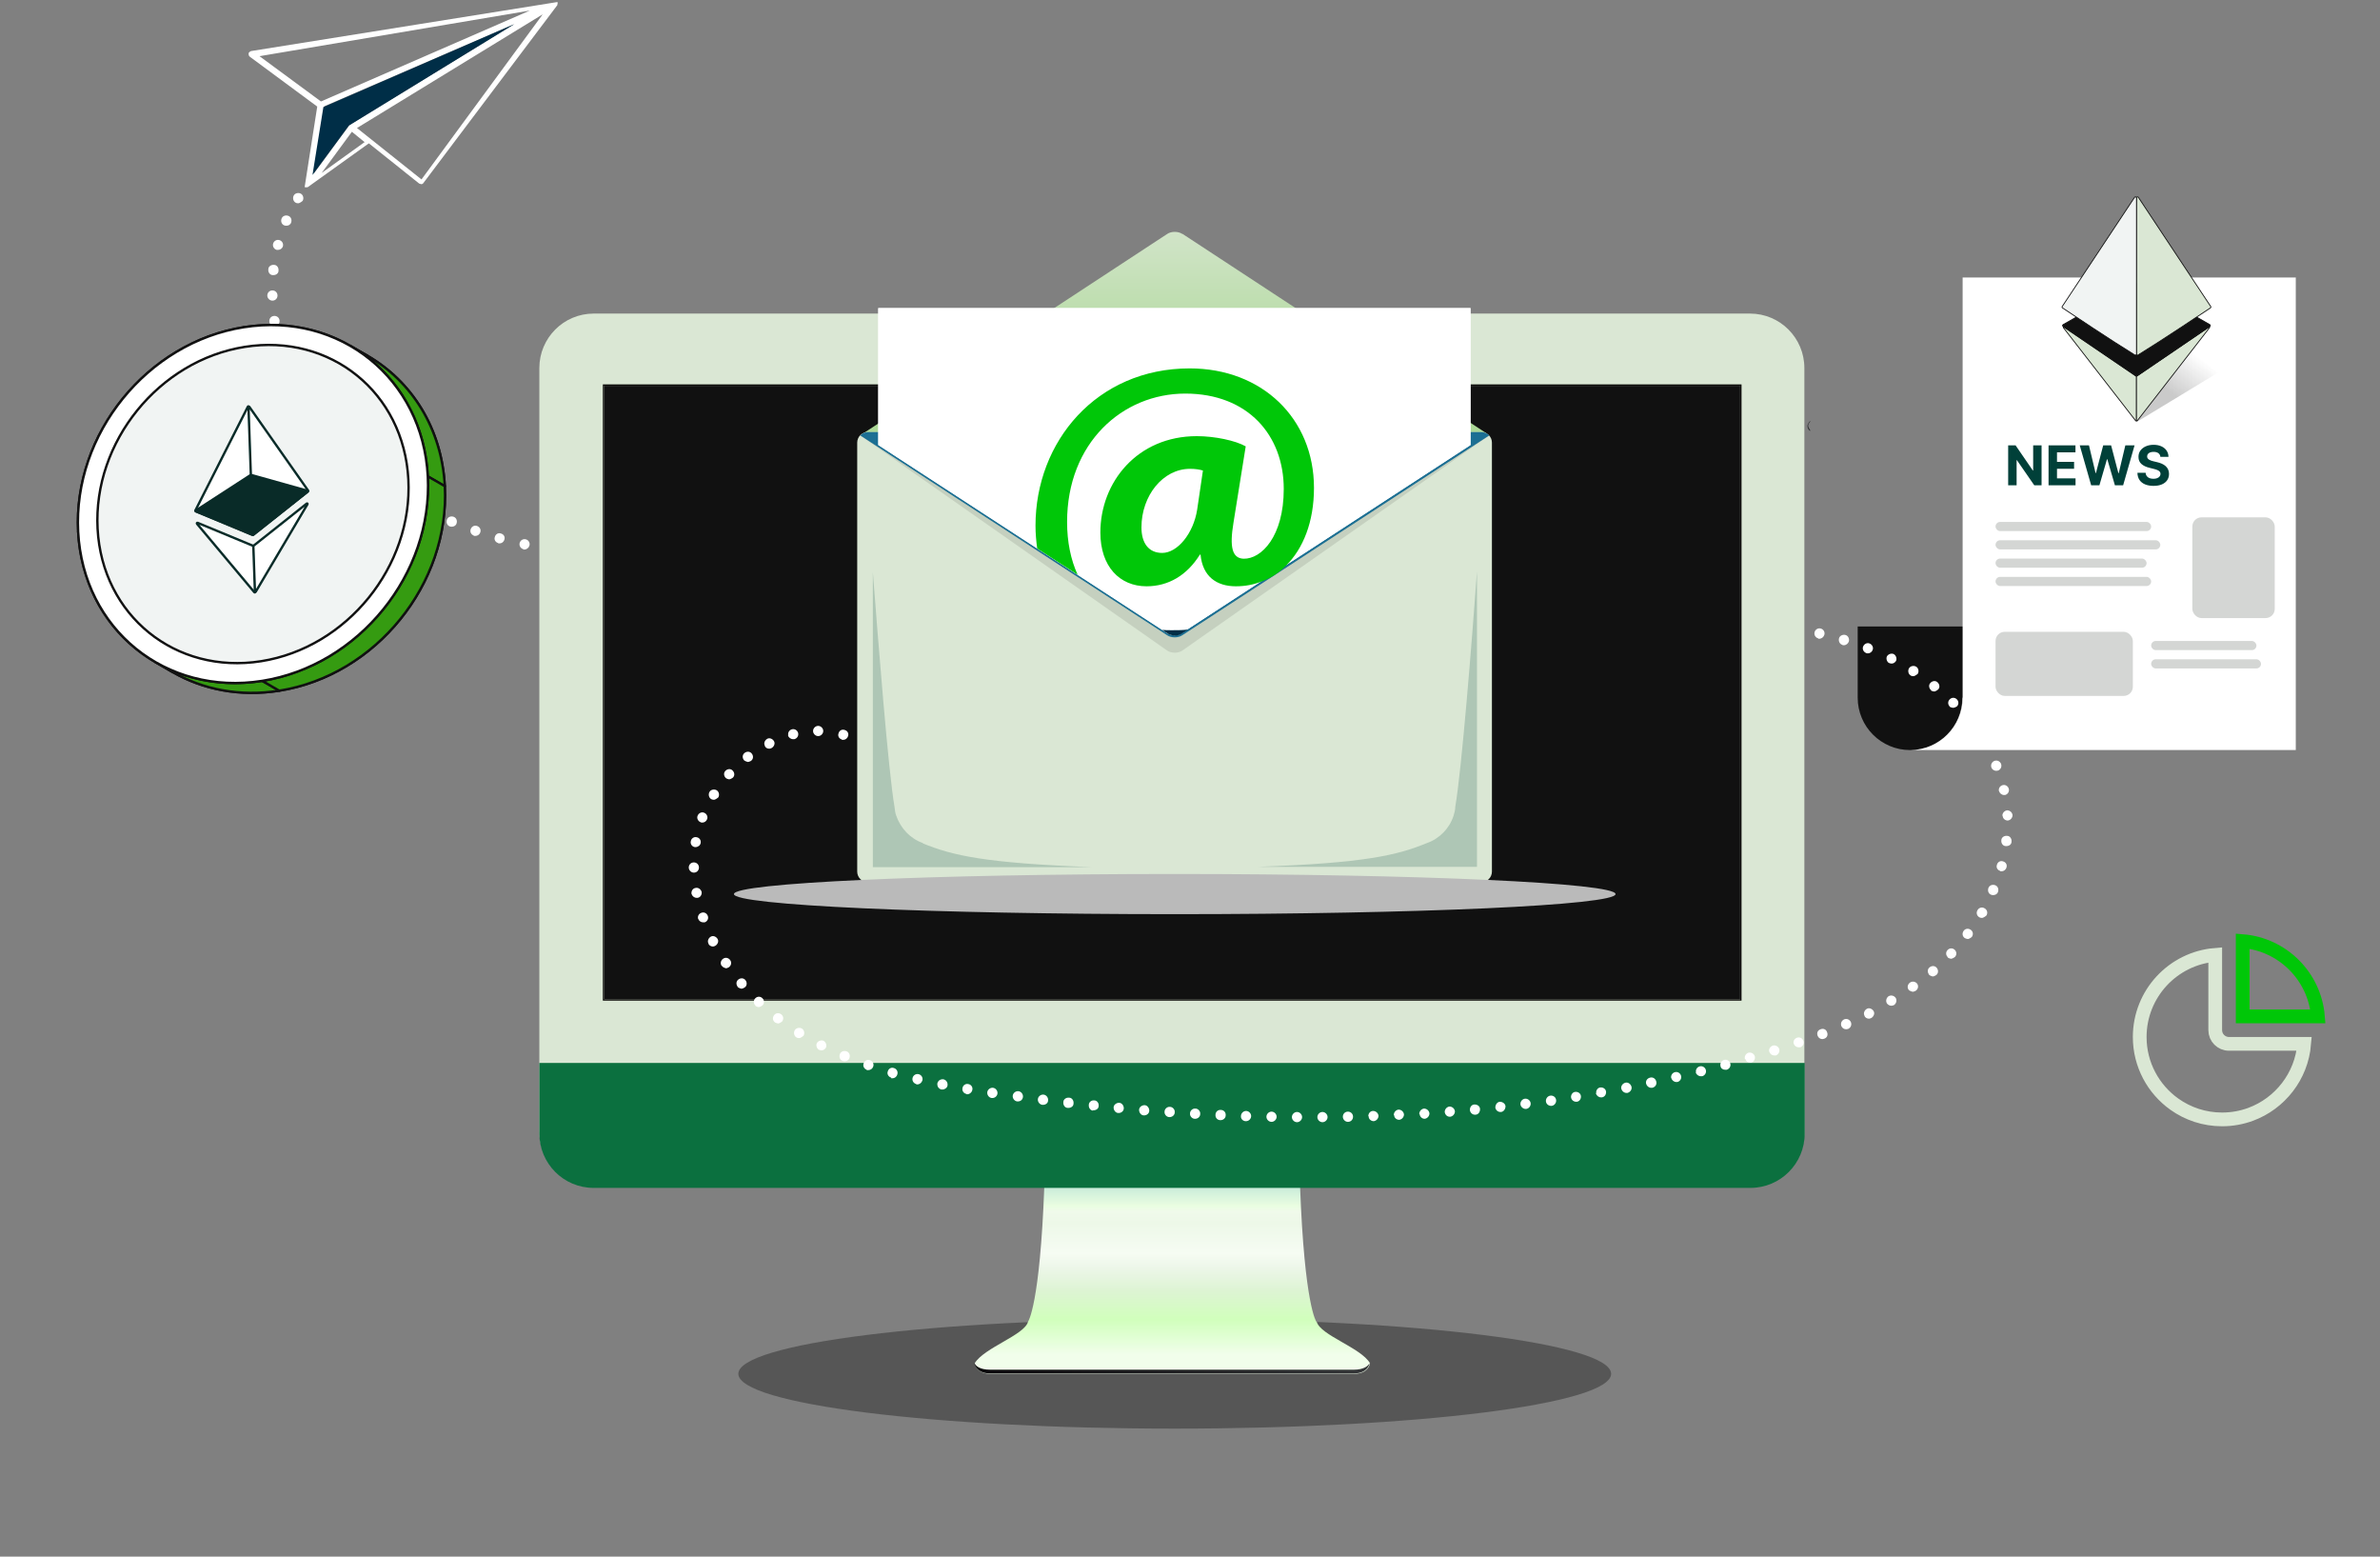 <svg xmlns="http://www.w3.org/2000/svg" width="520" height="340" viewBox="0 0 520 340" fill="none"><rect x="0" y="0" width="520" height="340" fill="#808080" stroke="none"/><path d="M405.881 136.833V152.375C405.881 158.697 411.001 163.828 417.308 163.828C423.615 163.828 428.735 158.697 428.735 152.375H430.59V136.833H405.881Z" fill="#111111"></path><path d="M428.809 60.608V152.375C428.809 158.697 423.689 163.828 417.382 163.828H501.599V60.608H428.809Z" fill="white"></path><path opacity="0.24" d="M466.894 73.294L476.247 74.936L485.853 80.636L466.894 92.132V73.294Z" fill="url(#paint0_linear_879_29806)"></path><path d="M450.807 71.546L466.63 91.92C466.684 91.989 466.794 91.951 466.794 91.864V82.248C466.794 82.218 466.779 82.189 466.754 82.172L450.931 71.414C450.844 71.355 450.742 71.463 450.807 71.546Z" fill="#DAE7D4" stroke="#111111" stroke-width="0.182"></path><path d="M482.778 71.546L466.954 91.92C466.901 91.989 466.79 91.951 466.79 91.864V82.248C466.79 82.218 466.805 82.189 466.83 82.172L482.653 71.414C482.74 71.355 482.842 71.463 482.778 71.546Z" fill="#DAE7D4" stroke="#111111" stroke-width="0.182"></path><path d="M466.92 82.112L482.83 71.294C482.971 71.198 482.963 70.988 482.815 70.904L466.904 61.844C466.834 61.804 466.747 61.804 466.677 61.844L450.766 70.904C450.618 70.988 450.61 71.198 450.751 71.294L466.661 82.112C466.739 82.165 466.842 82.165 466.92 82.112Z" fill="#111111" stroke="#111111" stroke-width="0.182"></path><path d="M482.952 67.25C481.543 68.194 472.337 74.353 467.135 77.543C466.983 77.637 466.79 77.525 466.79 77.346V43.233C466.79 43.005 467.083 42.912 467.209 43.102C472.333 50.83 481.809 65.127 483.009 66.937C483.079 67.043 483.057 67.18 482.952 67.25Z" fill="#DAE7D4" stroke="#111111" stroke-width="0.182"></path><path d="M450.631 67.249C452.034 68.19 461.245 74.352 466.449 77.543C466.601 77.637 466.794 77.525 466.794 77.346V43.233C466.794 43.005 466.501 42.913 466.375 43.102C461.195 50.914 451.75 65.159 450.567 66.948C450.498 67.053 450.526 67.179 450.631 67.249Z" fill="#F1F4F3" stroke="#111111" stroke-width="0.182"></path><path d="M391.858 138.32C391.264 138.246 390.819 137.651 390.967 137.056C391.041 136.461 391.635 136.015 392.229 136.164C392.822 136.238 393.267 136.833 393.119 137.428C393.045 137.948 392.525 138.32 392.006 138.32C392.006 138.32 391.858 138.32 391.783 138.32H391.858Z" fill="white"></path><path d="M386.441 137.502C385.847 137.428 385.402 136.833 385.476 136.238C385.551 135.643 386.144 135.197 386.738 135.271C387.331 135.346 387.777 135.941 387.702 136.536C387.628 137.13 387.183 137.502 386.589 137.502C386.589 137.502 386.515 137.502 386.441 137.502Z" fill="white"></path><path d="M380.95 136.833C380.357 136.833 379.911 136.238 379.986 135.643C379.986 135.048 380.579 134.602 381.173 134.676C381.766 134.676 382.211 135.271 382.137 135.866C382.137 136.461 381.618 136.907 381.024 136.907C381.024 136.907 381.024 136.907 380.95 136.907V136.833Z" fill="white"></path><path d="M375.459 136.387C374.866 136.387 374.421 135.792 374.421 135.197C374.421 134.602 375.014 134.156 375.608 134.156C376.201 134.156 376.647 134.751 376.647 135.346C376.647 135.941 376.127 136.387 375.534 136.387C375.534 136.387 375.534 136.387 375.459 136.387Z" fill="white"></path><path d="M369.894 136.015C369.301 136.015 368.781 135.42 368.856 134.825C368.856 134.23 369.449 133.71 370.043 133.784C370.636 133.784 371.156 134.379 371.082 134.974C371.082 135.569 370.562 136.015 369.969 136.015H369.894Z" fill="white"></path><path d="M364.329 135.718C363.736 135.718 363.216 135.197 363.291 134.528C363.291 133.933 363.81 133.412 364.478 133.487C365.071 133.487 365.591 134.007 365.517 134.676C365.517 135.271 364.997 135.718 364.404 135.718H364.329Z" fill="white"></path><path d="M358.765 135.42C358.171 135.42 357.652 134.825 357.726 134.23C357.726 133.635 358.245 133.115 358.913 133.189C359.507 133.189 360.026 133.71 359.952 134.379C359.952 134.974 359.432 135.42 358.839 135.42H358.765Z" fill="white"></path><path d="M353.2 135.123C352.606 135.123 352.087 134.528 352.161 133.933C352.161 133.338 352.68 132.817 353.348 132.892C353.942 132.892 354.461 133.487 354.387 134.081C354.387 134.676 353.867 135.123 353.274 135.123H353.2Z" fill="white"></path><path d="M347.635 134.825C347.041 134.825 346.522 134.305 346.596 133.635C346.596 133.04 347.115 132.52 347.783 132.594C348.376 132.594 348.896 133.115 348.822 133.784C348.822 134.379 348.302 134.825 347.709 134.825H347.635Z" fill="white"></path><path d="M342.07 134.528C341.476 134.528 340.957 133.933 341.031 133.338C341.031 132.743 341.55 132.222 342.218 132.297C342.812 132.297 343.331 132.817 343.257 133.487C343.257 134.081 342.737 134.528 342.144 134.528H342.07Z" fill="white"></path><path d="M336.579 134.23C335.985 134.23 335.466 133.71 335.54 133.04C335.54 132.445 336.059 131.925 336.727 131.999C337.321 131.999 337.84 132.594 337.766 133.189C337.766 133.784 337.247 134.23 336.653 134.23H336.579Z" fill="white"></path><path d="M331.014 133.933C330.42 133.933 329.901 133.412 329.975 132.743C329.975 132.148 330.495 131.627 331.162 131.702C331.756 131.702 332.275 132.222 332.201 132.892C332.201 133.486 331.682 133.933 331.088 133.933H331.014Z" fill="white"></path><path d="M325.449 133.635C324.855 133.635 324.336 133.04 324.41 132.445C324.41 131.851 324.929 131.33 325.597 131.404C326.191 131.404 326.71 131.925 326.636 132.594C326.636 133.189 326.117 133.635 325.523 133.635H325.449Z" fill="white"></path><path d="M319.884 133.338C319.29 133.338 318.771 132.817 318.845 132.148C318.845 131.553 319.364 131.032 320.032 131.107C320.626 131.107 321.145 131.702 321.071 132.297C321.071 132.892 320.552 133.338 319.958 133.338H319.884Z" fill="white"></path><path d="M314.319 133.04C313.725 133.04 313.206 132.52 313.28 131.85C313.28 131.256 313.8 130.735 314.467 130.809C315.061 130.809 315.58 131.33 315.506 131.999C315.506 132.594 314.987 133.04 314.393 133.04H314.319Z" fill="white"></path><path d="M308.754 132.743C308.16 132.743 307.641 132.222 307.715 131.553C307.715 130.958 308.309 130.438 308.902 130.512C309.496 130.512 310.015 131.033 309.941 131.702C309.941 132.297 309.422 132.743 308.828 132.743H308.754Z" fill="white"></path><path d="M303.189 132.445C302.595 132.445 302.076 131.85 302.15 131.255C302.15 130.661 302.67 130.14 303.337 130.214C303.931 130.214 304.45 130.735 304.376 131.404C304.376 131.999 303.857 132.445 303.263 132.445H303.189Z" fill="white"></path><path d="M297.624 132.148C297.03 132.148 296.511 131.553 296.585 130.958C296.585 130.363 297.105 129.843 297.772 129.917C298.366 129.917 298.885 130.438 298.811 131.107C298.811 131.702 298.292 132.148 297.698 132.148H297.624Z" fill="white"></path><path d="M292.059 131.85C291.466 131.85 290.946 131.33 291.02 130.661C291.02 130.066 291.54 129.545 292.208 129.619C292.801 129.619 293.321 130.14 293.246 130.809C293.246 131.404 292.727 131.85 292.133 131.85H292.059Z" fill="white"></path><path d="M286.568 131.553C285.975 131.553 285.455 130.958 285.53 130.363C285.53 129.768 286.123 129.248 286.717 129.322C287.31 129.322 287.83 129.843 287.756 130.512C287.756 131.107 287.236 131.553 286.643 131.553H286.568Z" fill="white"></path><path d="M281.003 131.256C280.41 131.256 279.89 130.735 279.965 130.066C279.965 129.471 280.484 128.95 281.152 129.025C281.745 129.025 282.265 129.545 282.191 130.215C282.191 130.809 281.671 131.256 281.078 131.256H281.003Z" fill="white"></path><path d="M275.438 130.958C274.845 130.958 274.325 130.437 274.4 129.768C274.4 129.173 274.919 128.653 275.587 128.727C276.18 128.727 276.7 129.322 276.626 129.917C276.626 130.512 276.106 130.958 275.513 130.958H275.438Z" fill="white"></path><path d="M269.873 130.661C269.28 130.661 268.76 130.14 268.835 129.471C268.835 128.876 269.354 128.355 270.022 128.43C270.615 128.43 271.135 128.95 271.061 129.62C271.061 130.214 270.541 130.661 269.948 130.661H269.873Z" fill="white"></path><path d="M264.308 130.363C263.715 130.363 263.195 129.768 263.27 129.173C263.27 128.578 263.789 128.058 264.457 128.132C265.05 128.132 265.57 128.653 265.496 129.322C265.496 129.917 264.976 130.363 264.383 130.363H264.308Z" fill="white"></path><path d="M258.744 130.066C258.15 130.066 257.631 129.545 257.705 128.876C257.705 128.281 258.224 127.76 258.892 127.835C259.486 127.835 260.005 128.43 259.931 129.025C259.931 129.62 259.411 130.066 258.818 130.066H258.744Z" fill="white"></path><path d="M253.179 129.768C252.585 129.768 252.066 129.248 252.14 128.579C252.14 127.984 252.659 127.463 253.327 127.537C253.921 127.537 254.44 128.058 254.366 128.727C254.366 129.322 253.846 129.768 253.253 129.768H253.179Z" fill="white"></path><path d="M247.614 129.471C247.02 129.471 246.501 128.95 246.575 128.281C246.575 127.686 247.094 127.165 247.762 127.24C248.356 127.24 248.875 127.76 248.801 128.43C248.801 129.025 248.281 129.471 247.688 129.471H247.614Z" fill="white"></path><path d="M242.049 129.173C241.455 129.173 240.936 128.653 241.01 127.984C241.01 127.389 241.529 126.868 242.197 126.942C242.791 126.942 243.31 127.537 243.236 128.132C243.236 128.727 242.716 129.173 242.123 129.173H242.049Z" fill="white"></path><path d="M236.484 128.876C235.89 128.876 235.371 128.281 235.445 127.686C235.445 127.091 235.964 126.57 236.632 126.645C237.226 126.645 237.745 127.24 237.671 127.835C237.671 128.43 237.151 128.876 236.558 128.876H236.484Z" fill="white"></path><path d="M230.993 128.578C230.399 128.578 229.88 128.058 229.954 127.389C229.954 126.794 230.474 126.273 231.141 126.347C231.735 126.347 232.254 126.868 232.18 127.537C232.18 128.132 231.661 128.578 231.067 128.578H230.993Z" fill="white"></path><path d="M225.428 128.281C224.834 128.281 224.315 127.76 224.389 127.091C224.389 126.496 224.909 125.976 225.576 126.05C226.17 126.05 226.689 126.571 226.615 127.24C226.615 127.835 226.096 128.281 225.502 128.281H225.428Z" fill="white"></path><path d="M219.863 128.058C219.269 128.058 218.75 127.537 218.824 126.868C218.824 126.273 219.344 125.753 220.011 125.827C220.605 125.827 221.124 126.347 221.05 127.017C221.05 127.612 220.531 128.058 219.937 128.058H219.863Z" fill="white"></path><path d="M214.298 127.686C213.704 127.686 213.185 127.166 213.259 126.496C213.259 125.901 213.853 125.381 214.446 125.455C215.04 125.455 215.559 125.976 215.485 126.645C215.485 127.24 214.966 127.686 214.372 127.686H214.298Z" fill="white"></path><path d="M208.733 127.463C208.139 127.463 207.62 126.942 207.694 126.273C207.694 125.678 208.214 125.158 208.881 125.232C209.475 125.232 209.994 125.827 209.92 126.422C209.92 127.017 209.401 127.463 208.807 127.463H208.733Z" fill="white"></path><path d="M203.168 127.166C202.574 127.166 202.055 126.645 202.129 125.976C202.129 125.381 202.649 124.86 203.316 124.935C203.91 124.935 204.429 125.455 204.355 126.124C204.355 126.719 203.836 127.166 203.242 127.166H203.168Z" fill="white"></path><path d="M197.603 126.868C197.01 126.868 196.49 126.347 196.564 125.678C196.564 125.083 197.084 124.563 197.752 124.637C198.345 124.637 198.865 125.158 198.79 125.827C198.79 126.422 198.271 126.868 197.677 126.868H197.603Z" fill="white"></path><path d="M192.038 126.571C191.445 126.571 190.925 126.05 190.999 125.381C190.999 124.786 191.519 124.265 192.187 124.34C192.78 124.34 193.3 124.86 193.225 125.529C193.225 126.124 192.706 126.571 192.112 126.571H192.038Z" fill="white"></path><path d="M186.473 126.273C185.88 126.273 185.36 125.678 185.434 125.083C185.434 124.488 185.954 123.968 186.622 124.042C187.215 124.042 187.735 124.563 187.66 125.232C187.66 125.827 187.141 126.273 186.547 126.273H186.473Z" fill="white"></path><path d="M180.982 125.976C180.389 125.976 179.869 125.455 179.944 124.786C179.944 124.191 180.537 123.67 181.131 123.745C181.724 123.745 182.244 124.265 182.17 124.935C182.17 125.529 181.65 125.976 181.057 125.976H180.982Z" fill="white"></path><path d="M175.417 125.678C174.824 125.678 174.304 125.157 174.379 124.488C174.379 123.893 174.898 123.373 175.566 123.447C176.159 123.447 176.679 123.968 176.605 124.637C176.605 125.232 176.085 125.678 175.492 125.678H175.417Z" fill="white"></path><path d="M169.853 125.381C169.259 125.381 168.74 124.786 168.814 124.191C168.814 123.596 169.333 123.075 170.001 123.15C170.595 123.15 171.114 123.745 171.04 124.34C171.04 124.934 170.52 125.381 169.927 125.381H169.853Z" fill="white"></path><path d="M164.288 125.083C163.694 125.083 163.175 124.563 163.249 123.893C163.249 123.299 163.768 122.778 164.436 122.852C165.03 122.852 165.549 123.373 165.475 124.042C165.475 124.637 164.955 125.083 164.362 125.083H164.288Z" fill="white"></path><path d="M158.723 124.786C158.129 124.786 157.61 124.191 157.684 123.596C157.684 123.001 158.203 122.48 158.871 122.555C159.465 122.555 159.984 123.075 159.91 123.745C159.91 124.339 159.39 124.786 158.797 124.786H158.723Z" fill="white"></path><path d="M153.158 124.488C152.564 124.488 152.045 123.968 152.119 123.298C152.119 122.704 152.638 122.183 153.306 122.257C153.9 122.257 154.419 122.852 154.345 123.447C154.345 124.042 153.825 124.488 153.232 124.488H153.158Z" fill="white"></path><path d="M147.593 124.117C146.999 124.117 146.48 123.522 146.554 122.927C146.554 122.332 147.147 121.811 147.741 121.886C148.335 121.886 148.854 122.48 148.78 123.075C148.78 123.67 148.26 124.117 147.667 124.117H147.593Z" fill="white"></path><path d="M142.028 123.745C141.434 123.745 140.989 123.15 140.989 122.555C140.989 121.96 141.582 121.514 142.176 121.514C142.77 121.514 143.215 122.109 143.215 122.704C143.215 123.298 142.695 123.745 142.102 123.745C142.102 123.745 142.102 123.745 142.028 123.745Z" fill="white"></path><path d="M136.463 123.298C135.869 123.298 135.424 122.703 135.424 122.108C135.424 121.514 136.018 121.067 136.611 121.067C137.205 121.067 137.65 121.662 137.65 122.257C137.65 122.852 137.131 123.298 136.537 123.298C136.537 123.298 136.537 123.298 136.463 123.298Z" fill="white"></path><path d="M130.898 122.778C130.304 122.778 129.859 122.183 129.933 121.514C129.933 120.919 130.527 120.473 131.195 120.547C131.788 120.547 132.233 121.142 132.159 121.811C132.159 122.406 131.64 122.778 131.046 122.778C131.046 122.778 130.972 122.778 130.898 122.778Z" fill="white"></path><path d="M125.333 122.034C124.739 121.96 124.294 121.365 124.368 120.77C124.442 120.175 125.036 119.729 125.63 119.803C126.223 119.878 126.668 120.473 126.594 121.067C126.52 121.588 126.075 122.034 125.481 122.034C125.481 122.034 125.407 122.034 125.333 122.034Z" fill="white"></path><path d="M119.842 121.142C119.248 121.067 118.803 120.472 118.952 119.878C119.026 119.283 119.619 118.836 120.213 118.985C120.807 119.134 121.252 119.654 121.103 120.249C121.029 120.77 120.51 121.142 119.99 121.142C119.99 121.142 119.842 121.142 119.768 121.142H119.842Z" fill="white"></path><g style="mix-blend-mode:multiply"><path d="M352.012 300.066C352.012 306.684 309.348 312.039 256.666 312.039C203.984 312.039 161.32 306.684 161.32 300.066C161.32 293.447 203.984 288.093 256.666 288.093C309.348 288.093 352.012 293.447 352.012 300.066Z" fill="#565656"></path></g><path d="M287.607 288.688C287.607 288.688 285.01 285.193 284.046 259.016H228.173C227.209 285.193 224.612 288.688 224.612 288.688C223.87 291.588 215.04 294.34 212.962 297.76C212.962 297.76 213.185 300.066 216.45 300.066H295.843C299.108 300.066 299.331 297.76 299.331 297.76C297.327 294.34 288.498 291.662 287.681 288.688H287.607Z" fill="url(#paint1_linear_879_29806)"></path><path d="M295.769 299.173H216.376C214.15 299.173 213.185 298.43 212.888 297.686C212.888 297.686 213.111 299.991 216.376 299.991H295.769C299.034 299.991 299.256 297.686 299.256 297.686C298.96 298.355 297.995 299.173 295.769 299.173Z" fill="url(#paint2_linear_879_29806)"></path><path d="M382.36 68.491H129.711C123.154 68.491 117.839 73.818 117.839 80.389V247.117C117.839 253.689 123.154 259.016 129.711 259.016H382.36C388.917 259.016 394.232 253.689 394.232 247.117V80.389C394.232 73.818 388.917 68.491 382.36 68.491Z" fill="#DAE7D4"></path><path d="M380.505 218.635V83.959H131.714V218.561H380.505V218.635ZM132.011 84.256H380.208V218.263H132.011V84.256Z" fill="#0F0E0C"></path><path d="M380.208 84.256H132.011V218.263H380.208V84.256Z" fill="#111111"></path><path d="M129.711 259.462H382.434C388.964 259.462 394.306 254.182 394.306 247.564V232.17H117.839V247.564C117.839 254.108 123.107 259.462 129.711 259.462Z" fill="#0B703F"></path><path d="M395.048 93.106C395.048 92.734 395.196 92.437 395.493 92.139V91.916C395.493 91.916 394.9 92.585 394.9 93.031C394.9 93.478 395.122 93.924 395.493 94.147V93.924C395.493 93.924 395.048 93.329 395.048 92.957V93.106Z" fill="#303234"></path><path d="M258.298 51.089C257.408 50.494 255.924 50.494 255.034 51.089L188.477 94.742C188.922 95.188 189.515 95.486 190.183 95.486H323.223C323.891 95.486 324.558 95.188 324.929 94.742L258.373 51.089H258.298Z" fill="url(#paint3_linear_879_29806)"></path><path d="M323.668 94.37H189.59C188.319 94.37 187.289 95.402 187.289 96.675V190.376C187.289 191.649 188.319 192.682 189.59 192.682H323.668C324.938 192.682 325.968 191.649 325.968 190.376V96.675C325.968 95.402 324.938 94.37 323.668 94.37Z" fill="#DAE7D4"></path><g style="mix-blend-mode:multiply" opacity="0.1"><path d="M323.668 94.37H189.664C188.996 94.37 188.328 94.668 187.957 95.114L255.034 142.113C255.924 142.708 257.408 142.708 258.298 142.113L325.375 95.114C324.929 94.668 324.336 94.37 323.668 94.37Z" fill="#030303"></path></g><path d="M323.668 94.37H189.664C188.996 94.37 188.328 94.668 187.957 95.114L255.034 138.766C255.924 139.361 257.408 139.361 258.298 138.766L325.375 95.114C324.929 94.668 324.336 94.37 323.668 94.37Z" fill="#1C6F93"></path><g style="mix-blend-mode:multiply" opacity="0.2"><path d="M201.61 184.13C198.865 183.163 196.787 180.932 195.822 178.18C195.6 177.585 195.526 176.991 195.451 176.321C194.042 168.067 191.89 140.105 190.703 124.935V189.41H238.71C215.263 188.517 208.139 186.881 201.61 184.204V184.13Z" fill="#004039"></path></g><g style="mix-blend-mode:multiply" opacity="0.2"><path d="M317.955 176.321C317.955 176.99 317.732 177.585 317.584 178.18C316.693 180.932 314.542 183.163 311.796 184.13C305.267 186.807 298.143 188.517 274.696 189.335H322.703V124.86C321.59 140.031 319.365 168.067 317.955 176.247V176.321Z" fill="#004039"></path></g><g style="mix-blend-mode:multiply"><path d="M256.666 199.672C309.857 199.672 352.977 197.708 352.977 195.285C352.977 192.861 309.857 190.897 256.666 190.897C203.475 190.897 160.355 192.861 160.355 195.285C160.355 197.708 203.475 199.672 256.666 199.672Z" fill="#BABABA"></path></g><path d="M191.89 67.301V97.196L255.182 138.395C255.182 138.395 256.072 138.766 256.592 138.766C257.111 138.766 257.631 138.618 258.002 138.395L321.294 97.196V67.301H191.816H191.89Z" fill="white"></path><path d="M191.89 67.301V97.196L255.182 138.395C255.182 138.395 256.072 138.766 256.592 138.766C257.111 138.766 257.631 138.618 258.002 138.395L321.294 97.196V67.301H191.816H191.89Z" fill="white"></path><path d="M259.931 80.464C239.6 80.464 226.244 96.453 226.244 114.821C226.244 116.531 226.393 118.167 226.615 119.803L235.445 125.529C233.961 122.257 233.145 118.39 233.145 114.003C233.145 96.75 245.239 85.967 258.966 85.967C272.693 85.967 280.484 95.114 280.484 106.789C280.484 117.201 275.587 122.109 271.728 122.034C269.206 121.96 268.612 119.506 269.502 114.152L272.174 97.494C269.948 96.229 265.421 95.263 261.489 95.263C248.504 95.263 240.416 105.302 240.416 116.308C240.416 123.745 244.646 128.058 250.507 128.058C255.256 128.058 259.337 125.678 262.157 121.142H262.305C262.75 125.901 265.792 128.058 270.022 128.058C272.099 128.058 274.029 127.686 275.809 126.942C277.739 126.199 279.445 125.083 280.929 123.596C284.713 119.878 287.088 114.003 287.088 106.566C287.088 91.396 275.735 80.464 259.931 80.464ZM261.563 111.326C260.747 116.531 257.26 120.77 253.921 120.77C250.953 120.77 249.394 118.613 249.394 115.193C249.394 108.277 254.069 102.402 260.005 102.402C261.192 102.402 262.082 102.55 262.824 102.774L261.563 111.326Z" fill="#00C708"></path><path d="M253.921 137.577L255.256 138.469C255.256 138.469 256.147 138.841 256.666 138.841C257.185 138.841 257.705 138.692 258.076 138.469L259.56 137.502C258.373 137.651 257.26 137.651 256.072 137.651C255.33 137.651 254.588 137.651 253.846 137.577H253.921Z" fill="#002E47"></path><path d="M287.83 243.994C287.83 243.399 288.349 242.878 288.943 242.878C289.536 242.878 290.056 243.399 290.056 243.994C290.056 244.589 289.536 245.109 288.943 245.109C288.349 245.109 287.83 244.589 287.83 243.994Z" fill="white"></path><path d="M283.378 245.109C282.784 245.109 282.265 244.589 282.265 243.994C282.265 243.399 282.784 242.878 283.378 242.878C283.971 242.878 284.491 243.399 284.491 243.994C284.491 244.589 283.971 245.109 283.378 245.109Z" fill="white"></path><path d="M277.813 245.035C277.219 245.035 276.7 244.515 276.7 243.92C276.7 243.325 277.219 242.804 277.813 242.804C278.406 242.804 278.926 243.325 278.926 243.92C278.926 244.515 278.406 245.035 277.813 245.035Z" fill="white"></path><path d="M293.395 243.92C293.395 243.325 293.84 242.804 294.508 242.804C295.101 242.804 295.621 243.25 295.621 243.92C295.621 244.515 295.175 245.035 294.508 245.035C293.914 245.035 293.395 244.515 293.395 243.92Z" fill="white"></path><path d="M272.174 244.886C271.58 244.886 271.061 244.366 271.135 243.771C271.135 243.176 271.654 242.655 272.248 242.655C272.841 242.655 273.361 243.176 273.361 243.771C273.361 244.366 272.841 244.886 272.248 244.886H272.174Z" fill="white"></path><path d="M298.96 243.771C298.96 243.176 299.405 242.655 299.998 242.655C300.592 242.655 301.111 243.101 301.186 243.696C301.186 244.291 300.74 244.812 300.147 244.886C299.553 244.886 299.034 244.44 299.034 243.845L298.96 243.771Z" fill="white"></path><path d="M266.609 244.663C266.015 244.663 265.496 244.143 265.57 243.473C265.57 242.878 266.089 242.358 266.757 242.432C267.351 242.432 267.87 242.953 267.796 243.622C267.796 244.217 267.276 244.663 266.683 244.663H266.609Z" fill="white"></path><path d="M304.525 243.548C304.525 242.953 304.97 242.432 305.563 242.358C306.157 242.358 306.676 242.804 306.751 243.399C306.751 243.994 306.305 244.515 305.712 244.589C305.118 244.589 304.599 244.143 304.599 243.548H304.525Z" fill="white"></path><path d="M261.044 244.366C260.45 244.366 259.931 243.771 260.005 243.176C260.005 242.581 260.598 242.06 261.192 242.135C261.786 242.135 262.305 242.73 262.231 243.325C262.231 243.92 261.711 244.366 261.118 244.366H261.044Z" fill="white"></path><path d="M310.09 243.325C310.09 242.73 310.535 242.209 311.128 242.135C311.722 242.135 312.241 242.581 312.316 243.176C312.316 243.771 311.87 244.291 311.277 244.366C310.683 244.366 310.238 243.92 310.164 243.325H310.09Z" fill="white"></path><path d="M255.479 243.994C254.885 243.994 254.366 243.399 254.44 242.804C254.44 242.209 255.034 241.689 255.627 241.763C256.221 241.763 256.74 242.358 256.666 242.953C256.666 243.548 256.147 243.994 255.553 243.994C255.553 243.994 255.553 243.994 255.479 243.994Z" fill="white"></path><path d="M315.655 242.879C315.655 242.284 316.1 241.763 316.693 241.689C317.287 241.689 317.806 242.135 317.881 242.73C317.881 243.325 317.435 243.845 316.842 243.92C316.842 243.92 316.842 243.92 316.768 243.92C316.174 243.92 315.729 243.473 315.655 242.879Z" fill="white"></path><path d="M249.914 243.622C249.32 243.622 248.875 243.027 248.875 242.432C248.875 241.837 249.469 241.391 250.062 241.391C250.656 241.391 251.101 241.986 251.101 242.581C251.101 243.176 250.582 243.622 249.988 243.622C249.988 243.622 249.988 243.622 249.914 243.622Z" fill="white"></path><path d="M321.145 242.432C321.145 241.837 321.516 241.242 322.184 241.242C322.778 241.242 323.371 241.614 323.371 242.284C323.371 242.879 323 243.473 322.333 243.473C322.333 243.473 322.333 243.473 322.258 243.473C321.665 243.473 321.22 243.027 321.145 242.432Z" fill="white"></path><path d="M244.349 243.102C243.755 243.102 243.31 242.507 243.31 241.912C243.31 241.317 243.904 240.871 244.497 240.871C245.091 240.871 245.536 241.466 245.536 242.06C245.536 242.655 245.017 243.102 244.423 243.102C244.423 243.102 244.423 243.102 244.349 243.102Z" fill="white"></path><path d="M326.71 241.912C326.71 241.317 327.081 240.722 327.675 240.647C328.268 240.647 328.862 241.019 328.936 241.614C328.936 242.209 328.565 242.804 327.972 242.878C327.972 242.878 327.897 242.878 327.823 242.878C327.23 242.878 326.784 242.432 326.71 241.912Z" fill="white"></path><path d="M238.858 242.581C238.264 242.581 237.819 241.986 237.893 241.317C237.893 240.722 238.487 240.276 239.081 240.35C239.674 240.35 240.119 240.945 240.045 241.54C240.045 242.135 239.526 242.507 238.932 242.507C238.932 242.507 238.858 242.507 238.784 242.507L238.858 242.581Z" fill="white"></path><path d="M332.201 241.243C332.127 240.648 332.572 240.053 333.166 239.978C333.759 239.904 334.353 240.35 334.427 240.945C334.501 241.54 334.056 242.135 333.462 242.209C333.462 242.209 333.388 242.209 333.314 242.209C332.795 242.209 332.275 241.763 332.201 241.243Z" fill="white"></path><path d="M233.293 241.986C232.7 241.986 232.254 241.391 232.329 240.722C232.329 240.127 232.922 239.681 233.59 239.755C234.184 239.755 234.629 240.35 234.555 241.019C234.555 241.614 234.035 241.986 233.442 241.986C233.442 241.986 233.367 241.986 233.293 241.986Z" fill="white"></path><path d="M337.766 240.573C337.692 239.978 338.137 239.383 338.731 239.309C339.324 239.235 339.918 239.606 339.992 240.276C340.066 240.871 339.621 241.466 339.027 241.54C339.027 241.54 338.953 241.54 338.879 241.54C338.36 241.54 337.84 241.168 337.766 240.573Z" fill="white"></path><path d="M227.728 241.317C227.135 241.242 226.689 240.647 226.764 240.052C226.838 239.458 227.431 239.011 228.025 239.086C228.619 239.16 229.064 239.755 228.99 240.35C228.99 240.945 228.47 241.317 227.877 241.317C227.877 241.317 227.802 241.317 227.728 241.317Z" fill="white"></path><path d="M343.257 239.755C343.183 239.16 343.554 238.565 344.147 238.491C344.741 238.417 345.334 238.788 345.409 239.383C345.483 239.978 345.112 240.573 344.518 240.647H344.37C343.85 240.647 343.331 240.276 343.257 239.681V239.755Z" fill="white"></path><path d="M222.237 240.573C221.644 240.499 221.199 239.904 221.273 239.309C221.347 238.714 221.941 238.268 222.534 238.342C223.128 238.416 223.573 239.011 223.499 239.606C223.425 240.201 222.979 240.573 222.386 240.573C222.386 240.573 222.312 240.573 222.237 240.573Z" fill="white"></path><path d="M216.672 239.829C216.079 239.755 215.634 239.16 215.708 238.565C215.782 237.97 216.376 237.524 216.969 237.598C217.563 237.673 218.008 238.268 217.934 238.863C217.86 239.383 217.414 239.829 216.821 239.829C216.821 239.829 216.747 239.829 216.672 239.829Z" fill="white"></path><path d="M348.748 238.788C348.673 238.193 349.044 237.598 349.638 237.524C350.232 237.45 350.825 237.822 350.899 238.416C350.974 239.011 350.603 239.606 350.009 239.681C350.009 239.681 349.861 239.681 349.786 239.681C349.267 239.681 348.822 239.309 348.673 238.788H348.748Z" fill="white"></path><path d="M211.182 238.937C210.588 238.863 210.143 238.268 210.291 237.673C210.365 237.078 210.959 236.632 211.553 236.781C212.146 236.855 212.591 237.45 212.443 238.045C212.369 238.565 211.849 239.012 211.33 239.012H211.182V238.937Z" fill="white"></path><path d="M354.238 237.822C354.09 237.227 354.535 236.632 355.129 236.483C355.722 236.334 356.316 236.78 356.464 237.375C356.613 237.97 356.167 238.565 355.574 238.714C355.574 238.714 355.425 238.714 355.351 238.714C354.832 238.714 354.387 238.342 354.238 237.822Z" fill="white"></path><path d="M205.691 237.97C205.097 237.822 204.726 237.301 204.8 236.632C204.949 236.037 205.468 235.665 206.136 235.739C206.73 235.888 207.101 236.409 207.026 237.078C206.952 237.599 206.433 237.97 205.913 237.97C205.913 237.97 205.765 237.97 205.691 237.97Z" fill="white"></path><path d="M359.655 236.706C359.506 236.111 359.877 235.516 360.545 235.368C361.139 235.219 361.732 235.591 361.881 236.26C362.029 236.855 361.658 237.45 360.99 237.598C360.99 237.598 360.842 237.598 360.768 237.598C360.248 237.598 359.803 237.227 359.655 236.706Z" fill="white"></path><path d="M200.2 236.78C199.607 236.632 199.236 236.037 199.384 235.442C199.532 234.847 200.126 234.475 200.72 234.624C201.313 234.773 201.684 235.368 201.536 235.962C201.387 236.483 200.942 236.855 200.423 236.855C200.423 236.855 200.274 236.855 200.2 236.855V236.78Z" fill="white"></path><path d="M365.146 235.516C364.997 234.921 365.368 234.326 365.962 234.178C366.555 234.029 367.149 234.401 367.297 234.996C367.446 235.591 367.075 236.185 366.481 236.334C366.481 236.334 366.333 236.334 366.259 236.334C365.739 236.334 365.294 235.962 365.146 235.442V235.516Z" fill="white"></path><path d="M194.709 235.368C194.116 235.219 193.745 234.55 193.967 234.029C194.116 233.434 194.709 233.062 195.303 233.285C195.897 233.434 196.268 234.103 196.045 234.698C195.897 235.219 195.451 235.516 195.006 235.516C195.006 235.516 194.784 235.516 194.709 235.516V235.368Z" fill="white"></path><path d="M370.562 234.252C370.414 233.657 370.785 233.062 371.378 232.913C371.972 232.765 372.566 233.137 372.714 233.731C372.862 234.326 372.491 234.921 371.898 235.07C371.898 235.07 371.749 235.07 371.601 235.07C371.082 235.07 370.636 234.698 370.488 234.252H370.562Z" fill="white"></path><path d="M189.367 233.657C188.773 233.434 188.477 232.839 188.699 232.244C188.922 231.649 189.515 231.352 190.109 231.575C190.703 231.798 190.999 232.393 190.777 232.988C190.628 233.434 190.183 233.731 189.738 233.731C189.738 233.731 189.515 233.731 189.367 233.731V233.657Z" fill="white"></path><path d="M375.905 232.839C375.756 232.244 376.127 231.649 376.721 231.501C377.314 231.352 377.908 231.724 378.056 232.319C378.205 232.914 377.834 233.508 377.24 233.657C377.24 233.657 377.018 233.657 376.943 233.657C376.424 233.657 375.979 233.36 375.905 232.839Z" fill="white"></path><path d="M381.247 231.352C381.099 230.757 381.395 230.162 381.989 229.939C382.583 229.79 383.176 230.088 383.399 230.682C383.547 231.277 383.25 231.872 382.657 232.095C382.657 232.095 382.434 232.095 382.36 232.095C381.841 232.095 381.47 231.798 381.321 231.277L381.247 231.352Z" fill="white"></path><path d="M184.099 231.724C183.505 231.501 183.283 230.831 183.505 230.236C183.728 229.642 184.396 229.418 184.989 229.642C185.583 229.865 185.805 230.534 185.583 231.129C185.434 231.575 184.989 231.798 184.544 231.798C184.544 231.798 184.247 231.798 184.099 231.724Z" fill="white"></path><path d="M386.589 229.79C386.367 229.195 386.738 228.6 387.331 228.377C387.925 228.229 388.518 228.526 388.741 229.121C388.889 229.716 388.593 230.311 387.999 230.534C387.999 230.534 387.776 230.534 387.628 230.534C387.183 230.534 386.738 230.236 386.589 229.716V229.79Z" fill="white"></path><path d="M178.979 229.344C178.46 229.047 178.237 228.377 178.46 227.857C178.756 227.336 179.424 227.113 179.944 227.336C180.463 227.634 180.686 228.303 180.463 228.823C180.24 229.195 179.869 229.418 179.498 229.418C179.498 229.418 179.127 229.418 178.979 229.27V229.344Z" fill="white"></path><path d="M391.932 228.08C391.709 227.485 392.006 226.89 392.599 226.667C393.193 226.444 393.787 226.741 394.009 227.336C394.232 227.931 393.935 228.526 393.341 228.749C393.341 228.749 393.119 228.749 392.97 228.749C392.525 228.749 392.08 228.452 391.932 228.005V228.08Z" fill="white"></path><path d="M397.126 226.22C396.903 225.626 397.126 225.031 397.793 224.808C398.387 224.584 398.981 224.808 399.203 225.477C399.426 226.072 399.203 226.667 398.535 226.89C398.535 226.89 398.239 226.964 398.164 226.964C397.719 226.964 397.274 226.667 397.126 226.22Z" fill="white"></path><path d="M174.008 226.592C173.488 226.295 173.34 225.551 173.637 225.031C173.933 224.51 174.675 224.361 175.195 224.659C175.714 224.956 175.863 225.7 175.566 226.221C175.566 226.221 174.972 226.741 174.601 226.741C174.601 226.741 174.23 226.741 174.008 226.592Z" fill="white"></path><path d="M402.32 224.138C402.097 223.543 402.32 222.948 402.913 222.651C403.507 222.428 404.1 222.651 404.397 223.246C404.62 223.841 404.397 224.436 403.804 224.733C403.804 224.733 403.507 224.808 403.358 224.808C402.913 224.808 402.542 224.585 402.32 224.138Z" fill="white"></path><path d="M169.333 223.32C168.814 222.949 168.74 222.279 169.111 221.759C169.482 221.238 170.149 221.164 170.669 221.536C171.188 221.907 171.262 222.577 170.891 223.097C170.891 223.097 170.372 223.543 170.001 223.543C170.001 223.543 169.556 223.469 169.333 223.32Z" fill="white"></path><path d="M407.365 221.833C407.068 221.312 407.365 220.643 407.884 220.346C408.404 220.048 409.072 220.346 409.368 220.866C409.665 221.387 409.368 222.056 408.849 222.354C408.849 222.354 408.552 222.502 408.33 222.502C407.959 222.502 407.513 222.279 407.365 221.907V221.833Z" fill="white"></path><path d="M165.03 219.602C164.584 219.156 164.584 218.486 165.03 218.04C165.475 217.594 166.143 217.594 166.588 218.04C167.033 218.486 167.033 219.156 166.588 219.602C166.588 219.602 166.068 219.974 165.772 219.974C165.772 219.974 165.252 219.899 165.03 219.676V219.602Z" fill="white"></path><path d="M412.262 219.156C411.966 218.635 412.114 217.966 412.633 217.594C413.153 217.297 413.821 217.445 414.192 217.966C414.488 218.487 414.34 219.156 413.821 219.528C413.821 219.528 413.45 219.676 413.227 219.676C412.856 219.676 412.485 219.453 412.262 219.156Z" fill="white"></path><path d="M417.011 216.181C416.64 215.661 416.788 214.991 417.308 214.619C417.827 214.248 418.495 214.396 418.866 214.843C419.237 215.363 419.089 216.032 418.569 216.404C418.569 216.404 418.124 216.627 417.901 216.627C417.901 216.627 417.234 216.479 417.011 216.181Z" fill="white"></path><path d="M161.171 215.512C160.8 215.066 160.8 214.322 161.32 213.95C161.765 213.578 162.507 213.578 162.878 214.099C163.249 214.545 163.249 215.289 162.729 215.661C162.729 215.661 162.284 215.958 161.987 215.958C161.987 215.958 161.394 215.809 161.171 215.586V215.512Z" fill="white"></path><path d="M421.463 212.835C421.092 212.389 421.092 211.645 421.611 211.273C422.057 210.901 422.799 210.901 423.17 211.422C423.541 211.868 423.541 212.612 423.021 212.984C423.021 212.984 422.576 213.281 422.279 213.281C422.279 213.281 421.686 213.132 421.463 212.909V212.835Z" fill="white"></path><path d="M157.684 210.976C157.313 210.455 157.461 209.786 157.981 209.414C158.5 209.042 159.168 209.191 159.539 209.711C159.91 210.232 159.761 210.901 159.242 211.273C159.242 211.273 158.797 211.496 158.648 211.496C158.648 211.496 157.906 211.347 157.758 210.976H157.684Z" fill="white"></path><path d="M425.544 209.042C425.099 208.596 425.099 207.927 425.544 207.48C425.989 207.034 426.657 207.034 427.102 207.48C427.547 207.927 427.547 208.596 427.102 209.042C427.102 209.042 426.583 209.414 426.286 209.414C426.286 209.414 425.767 209.34 425.544 209.116V209.042Z" fill="white"></path><path d="M154.79 206.067C154.493 205.547 154.79 204.878 155.309 204.58C155.829 204.283 156.497 204.58 156.793 205.101C157.09 205.621 156.793 206.29 156.274 206.588C156.274 206.588 155.977 206.737 155.755 206.737C155.384 206.737 154.938 206.514 154.79 206.142V206.067Z" fill="white"></path><path d="M429.254 204.878C428.735 204.506 428.66 203.836 429.031 203.316C429.402 202.795 430.07 202.721 430.59 203.093C431.109 203.465 431.183 204.134 430.812 204.654C430.812 204.654 430.293 205.101 429.922 205.101C429.922 205.101 429.477 205.026 429.254 204.878Z" fill="white"></path><path d="M152.564 200.788C152.341 200.193 152.638 199.598 153.232 199.375C153.825 199.152 154.419 199.449 154.642 200.044C154.864 200.639 154.567 201.234 153.974 201.457C153.974 201.457 153.751 201.457 153.603 201.457C153.158 201.457 152.712 201.159 152.564 200.713V200.788Z" fill="white"></path><path d="M432.445 200.341C431.925 200.044 431.703 199.375 432.074 198.78C432.37 198.259 433.038 198.036 433.632 198.408C434.151 198.705 434.374 199.375 434.003 199.969C434.003 199.969 433.409 200.49 433.038 200.49C433.038 200.49 432.667 200.49 432.445 200.341Z" fill="white"></path><path d="M151.08 195.21C151.006 194.615 151.377 194.02 151.97 193.946C152.564 193.797 153.158 194.243 153.306 194.838C153.38 195.433 153.009 196.028 152.416 196.102C152.416 196.102 152.267 196.102 152.193 196.102C151.674 196.102 151.228 195.731 151.08 195.21Z" fill="white"></path><path d="M435.042 195.433C434.448 195.21 434.225 194.541 434.448 193.946C434.671 193.351 435.338 193.128 435.932 193.351C436.526 193.574 436.748 194.243 436.526 194.838C436.377 195.284 435.932 195.508 435.487 195.508C435.487 195.508 435.19 195.508 435.042 195.433Z" fill="white"></path><path d="M150.486 189.484C150.486 188.889 150.932 188.368 151.599 188.368C152.193 188.368 152.712 188.815 152.712 189.484C152.712 190.079 152.267 190.599 151.599 190.599C151.006 190.599 150.486 190.079 150.486 189.484Z" fill="white"></path><path d="M437.045 190.228C436.451 190.079 436.08 189.484 436.303 188.889C436.451 188.294 437.045 187.922 437.639 188.145C438.232 188.294 438.603 188.889 438.381 189.484C438.232 190.004 437.787 190.302 437.342 190.302C437.342 190.302 437.119 190.302 437.045 190.302V190.228Z" fill="white"></path><path d="M151.822 185.022C151.228 184.947 150.783 184.353 150.932 183.758C151.006 183.163 151.599 182.717 152.193 182.865C152.787 182.94 153.232 183.535 153.083 184.129C153.009 184.65 152.49 185.022 151.97 185.022C151.97 185.022 151.822 185.022 151.748 185.022H151.822Z" fill="white"></path><path d="M438.232 184.799C437.639 184.799 437.193 184.204 437.268 183.535C437.268 182.94 437.861 182.494 438.529 182.568C439.123 182.568 439.568 183.163 439.494 183.832C439.494 184.427 438.974 184.799 438.381 184.799C438.381 184.799 438.306 184.799 438.232 184.799Z" fill="white"></path><path d="M153.083 179.593C152.49 179.37 152.193 178.701 152.416 178.18C152.638 177.585 153.306 177.288 153.825 177.511C154.419 177.734 154.716 178.403 154.493 178.924C154.345 179.37 153.9 179.668 153.454 179.668C153.454 179.668 153.158 179.668 153.083 179.593Z" fill="white"></path><path d="M437.49 178.18C437.49 177.585 437.935 177.065 438.529 176.99C439.122 176.99 439.642 177.437 439.716 178.032C439.716 178.627 439.271 179.147 438.677 179.221C438.084 179.221 437.564 178.775 437.564 178.18H437.49Z" fill="white"></path><path d="M155.384 174.536C154.864 174.239 154.716 173.495 155.013 172.975C155.309 172.454 156.051 172.305 156.571 172.603C157.09 172.9 157.239 173.644 156.942 174.164C156.942 174.164 156.348 174.685 155.977 174.685C155.977 174.685 155.606 174.685 155.384 174.536Z" fill="white"></path><path d="M436.748 172.826C436.6 172.231 436.971 171.636 437.564 171.487C438.158 171.339 438.752 171.71 438.9 172.305C439.048 172.9 438.677 173.495 438.084 173.644C438.084 173.644 437.935 173.644 437.861 173.644C437.342 173.644 436.897 173.272 436.748 172.752V172.826Z" fill="white"></path><path d="M158.574 169.926C158.129 169.48 158.055 168.81 158.5 168.364C158.945 167.918 159.613 167.844 160.058 168.29C160.503 168.736 160.578 169.405 160.132 169.851C160.132 169.851 159.613 170.223 159.316 170.223C159.316 170.223 158.797 170.149 158.574 169.926Z" fill="white"></path><path d="M435.116 167.695C434.893 167.1 435.116 166.505 435.709 166.207C436.303 165.984 436.897 166.207 437.193 166.802C437.416 167.397 437.193 167.992 436.6 168.29C436.6 168.29 436.303 168.364 436.155 168.364C435.709 168.364 435.264 168.067 435.116 167.695Z" fill="white"></path><path d="M162.507 165.984C162.136 165.464 162.21 164.794 162.729 164.423C163.249 164.051 163.917 164.125 164.288 164.646C164.659 165.166 164.584 165.836 164.065 166.207C164.065 166.207 163.62 166.43 163.397 166.43C163.397 166.43 162.729 166.282 162.507 165.984Z" fill="white"></path><path d="M167.107 162.861C166.81 162.341 167.107 161.671 167.627 161.374C168.146 161.076 168.814 161.374 169.111 161.894C169.407 162.415 169.111 163.084 168.591 163.382C168.591 163.382 168.294 163.53 168.072 163.53C167.627 163.53 167.256 163.307 167.107 162.935V162.861Z" fill="white"></path><path d="M432.667 162.861C432.37 162.34 432.519 161.671 433.038 161.299C433.558 161.002 434.225 161.151 434.596 161.671C434.893 162.192 434.745 162.861 434.225 163.233C434.225 163.233 433.854 163.382 433.632 163.382C433.261 163.382 432.89 163.158 432.667 162.861Z" fill="white"></path><path d="M183.95 161.522C183.357 161.374 182.986 160.779 183.208 160.184C183.357 159.589 183.95 159.217 184.544 159.44C185.138 159.589 185.509 160.184 185.286 160.779C185.138 161.299 184.692 161.597 184.247 161.597C184.247 161.597 184.025 161.597 183.95 161.597V161.522Z" fill="white"></path><path d="M172.227 160.63C172.079 160.035 172.45 159.44 173.043 159.291C173.637 159.143 174.23 159.514 174.379 160.109C174.527 160.704 174.156 161.299 173.563 161.448C173.563 161.448 173.414 161.448 173.266 161.448C172.746 161.448 172.301 161.076 172.153 160.63H172.227Z" fill="white"></path><path d="M178.756 160.779C178.163 160.779 177.643 160.258 177.643 159.663C177.643 159.068 178.163 158.548 178.756 158.548C179.35 158.548 179.869 159.068 179.869 159.663C179.869 160.258 179.35 160.779 178.756 160.779Z" fill="white"></path><path d="M429.625 158.399C429.254 157.953 429.328 157.209 429.773 156.837C430.219 156.466 430.961 156.54 431.332 156.986C431.703 157.432 431.628 158.176 431.183 158.548C431.183 158.548 430.738 158.771 430.515 158.771C430.515 158.771 429.848 158.622 429.625 158.325V158.399Z" fill="white"></path><path d="M425.989 154.309C425.544 153.863 425.544 153.193 425.989 152.747C426.434 152.301 427.102 152.301 427.547 152.747C427.993 153.193 427.993 153.863 427.547 154.309C427.547 154.309 427.028 154.606 426.731 154.606C426.731 154.606 426.138 154.532 425.915 154.309H425.989Z" fill="white"></path><path d="M421.908 150.739C421.463 150.368 421.315 149.624 421.76 149.178C422.131 148.731 422.873 148.583 423.318 149.029C423.763 149.401 423.912 150.144 423.466 150.591C423.466 150.591 422.947 151.037 422.576 151.037C422.576 151.037 422.057 150.962 421.908 150.814V150.739Z" fill="white"></path><path d="M417.456 147.542C416.937 147.244 416.788 146.501 417.085 145.98C417.382 145.459 418.124 145.311 418.643 145.608C419.163 145.906 419.311 146.649 419.014 147.17C419.014 147.17 418.421 147.69 418.05 147.69C418.05 147.69 417.605 147.69 417.456 147.542Z" fill="white"></path><path d="M412.782 144.865C412.262 144.567 412.04 143.898 412.262 143.377C412.559 142.857 413.227 142.634 413.746 142.857C414.266 143.154 414.488 143.823 414.266 144.344C414.043 144.716 413.672 144.939 413.301 144.939C413.301 144.939 412.93 144.939 412.782 144.79V144.865Z" fill="white"></path><path d="M407.736 142.634C407.143 142.411 406.846 141.741 407.068 141.221C407.291 140.626 407.959 140.328 408.478 140.551C409.072 140.774 409.369 141.444 409.146 141.964C408.998 142.411 408.552 142.708 408.107 142.708C408.107 142.708 407.81 142.708 407.736 142.634Z" fill="white"></path><path d="M402.542 140.849C401.949 140.7 401.652 140.031 401.8 139.436C401.949 138.841 402.616 138.543 403.21 138.692C403.804 138.841 404.1 139.51 403.952 140.105C403.804 140.551 403.358 140.923 402.913 140.923C402.913 140.923 402.691 140.923 402.616 140.923L402.542 140.849Z" fill="white"></path><path d="M397.274 139.436C396.68 139.287 396.309 138.692 396.458 138.097C396.606 137.502 397.2 137.13 397.793 137.279C398.387 137.428 398.758 138.023 398.61 138.618C398.461 139.138 398.016 139.51 397.497 139.51C397.497 139.51 397.348 139.51 397.274 139.51V139.436Z" fill="white"></path><path d="M114.351 119.952C113.758 119.803 113.387 119.208 113.535 118.614C113.684 118.019 114.277 117.647 114.871 117.795C115.464 117.944 115.835 118.539 115.687 119.134C115.538 119.655 115.093 120.026 114.574 120.026C114.574 120.026 114.425 120.026 114.351 120.026V119.952Z" fill="white"></path><path d="M108.861 118.613C108.267 118.465 107.896 117.87 108.119 117.275C108.267 116.68 108.861 116.308 109.454 116.531C110.048 116.68 110.419 117.275 110.196 117.87C110.048 118.39 109.603 118.688 109.157 118.688C109.157 118.688 108.935 118.688 108.861 118.688V118.613Z" fill="white"></path><path d="M103.518 116.977C102.925 116.754 102.628 116.159 102.85 115.564C103.073 114.969 103.667 114.672 104.26 114.895C104.854 115.118 105.151 115.713 104.928 116.308C104.78 116.754 104.334 117.052 103.889 117.052C103.889 117.052 103.667 117.052 103.518 117.052V116.977Z" fill="white"></path><path d="M98.25 114.969C97.656 114.746 97.434 114.077 97.656 113.482C97.879 112.887 98.547 112.664 99.14 112.887C99.734 113.11 99.957 113.779 99.734 114.374C99.586 114.821 99.14 115.044 98.695 115.044C98.695 115.044 98.398 115.044 98.25 114.969Z" fill="white"></path><path d="M93.056 112.664C92.537 112.367 92.24 111.697 92.537 111.177C92.833 110.656 93.501 110.359 94.021 110.656C94.54 110.954 94.837 111.623 94.54 112.144C94.317 112.515 93.946 112.738 93.575 112.738C93.575 112.738 93.279 112.738 93.056 112.59V112.664Z" fill="white"></path><path d="M88.085 110.061C87.565 109.764 87.343 109.095 87.639 108.574C87.936 108.053 88.604 107.83 89.124 108.128C89.643 108.425 89.865 109.095 89.569 109.615C89.569 109.615 88.975 110.21 88.604 110.21C88.604 110.21 88.233 110.21 88.085 110.061Z" fill="white"></path><path d="M83.262 107.087C82.742 106.715 82.594 106.046 82.965 105.525C83.336 105.004 84.004 104.856 84.523 105.228C85.043 105.599 85.191 106.269 84.82 106.789C84.82 106.789 84.226 107.31 83.93 107.31C83.93 107.31 83.484 107.31 83.336 107.087H83.262Z" fill="white"></path><path d="M78.736 103.666C78.29 103.294 78.216 102.55 78.587 102.104C78.958 101.658 79.7 101.584 80.145 101.955C80.591 102.327 80.665 103.071 80.294 103.517C80.294 103.517 79.774 103.963 79.403 103.963C79.403 103.963 78.884 103.889 78.736 103.74V103.666Z" fill="white"></path><path d="M74.506 99.948C74.061 99.501 74.061 98.832 74.506 98.386C74.951 97.94 75.619 97.94 76.064 98.386C76.51 98.832 76.51 99.501 76.064 99.948C76.064 99.948 75.545 100.319 75.248 100.319C75.248 100.319 74.729 100.245 74.506 100.022V99.948Z" fill="white"></path><path d="M70.574 95.858C70.203 95.411 70.203 94.668 70.722 94.296C71.167 93.924 71.909 93.924 72.28 94.445C72.651 94.891 72.651 95.634 72.132 96.006C72.132 96.006 71.687 96.304 71.39 96.304C71.39 96.304 70.796 96.155 70.574 95.932V95.858Z" fill="white"></path><path d="M67.086 91.321C66.715 90.801 66.864 90.131 67.383 89.76C67.902 89.388 68.57 89.536 68.941 90.057C69.312 90.578 69.164 91.247 68.644 91.619C68.644 91.619 68.199 91.842 67.977 91.842C67.977 91.842 67.309 91.693 67.086 91.396V91.321Z" fill="white"></path><path d="M64.192 86.413C63.896 85.892 64.118 85.223 64.638 84.926C65.157 84.628 65.825 84.851 66.122 85.372C66.418 85.892 66.196 86.562 65.676 86.859C65.676 86.859 65.305 87.008 65.157 87.008C64.786 87.008 64.341 86.785 64.192 86.413Z" fill="white"></path><path d="M61.818 81.282C61.595 80.687 61.818 80.092 62.412 79.869C63.005 79.646 63.599 79.869 63.821 80.464C64.044 81.059 63.821 81.654 63.228 81.877C63.228 81.877 62.931 81.951 62.857 81.951C62.412 81.951 61.966 81.654 61.818 81.282Z" fill="white"></path><path d="M59.963 75.853C59.815 75.258 60.186 74.663 60.779 74.514C61.373 74.366 61.966 74.738 62.115 75.332C62.263 75.927 61.892 76.522 61.299 76.671C61.299 76.671 61.076 76.671 61.002 76.671C60.482 76.671 60.037 76.374 59.963 75.853Z" fill="white"></path><path d="M58.85 70.276C58.776 69.681 59.147 69.086 59.815 69.012C60.408 68.937 61.002 69.309 61.076 69.978C61.15 70.573 60.779 71.168 60.111 71.243C60.111 71.243 60.037 71.243 59.963 71.243C59.444 71.243 58.924 70.871 58.85 70.276Z" fill="white"></path><path d="M58.405 64.55C58.405 63.955 58.85 63.434 59.518 63.434C60.111 63.434 60.631 63.88 60.631 64.55C60.631 65.144 60.186 65.665 59.518 65.665C58.924 65.665 58.405 65.144 58.405 64.55Z" fill="white"></path><path d="M59.592 60.087C58.998 60.087 58.553 59.492 58.627 58.823C58.627 58.228 59.221 57.782 59.889 57.856C60.482 57.856 60.928 58.451 60.853 59.121C60.853 59.716 60.334 60.087 59.74 60.087C59.74 60.087 59.666 60.087 59.592 60.087Z" fill="white"></path><path d="M60.482 54.584C59.889 54.436 59.518 53.841 59.666 53.246C59.815 52.651 60.408 52.279 61.002 52.428C61.595 52.577 61.966 53.172 61.818 53.766C61.67 54.287 61.224 54.584 60.705 54.584C60.705 54.584 60.482 54.584 60.408 54.584H60.482Z" fill="white"></path><path d="M62.115 49.23C61.521 49.007 61.299 48.338 61.521 47.743C61.744 47.148 62.412 46.925 63.005 47.148C63.599 47.371 63.821 48.04 63.599 48.635C63.45 49.081 63.005 49.304 62.56 49.304C62.56 49.304 62.263 49.304 62.115 49.23Z" fill="white"></path><path d="M64.563 44.248C64.044 43.95 63.896 43.207 64.192 42.686C64.489 42.166 65.231 42.017 65.751 42.314C66.27 42.612 66.418 43.355 66.122 43.876C66.122 43.876 65.528 44.396 65.157 44.396C65.157 44.396 64.712 44.396 64.563 44.248Z" fill="white"></path><path d="M467.5 226.5C467.5 217.064 474.761 209.323 484 208.562V225C484 226.657 485.343 228 487 228H503.438C502.854 235.091 498.156 241.022 491.731 243.393C489.791 244.108 487.693 244.5 485.5 244.5C481.613 244.5 478.019 243.27 475.078 241.178C470.489 237.913 467.5 232.555 467.5 226.5Z" stroke="#DAE7D4" stroke-width="3"></path><path d="M490 222L490 205.562C498.744 206.282 505.718 213.256 506.438 222H490Z" stroke="#00C708" stroke-width="3"></path><path d="M121.845 0.669C121.845 0.669 121.845 0.669 121.845 0.595C121.845 0.595 121.845 0.595 121.845 0.521H121.771V0.446L54.843 11.155C54.843 11.155 54.324 11.378 54.324 11.675C54.324 11.973 54.324 12.196 54.621 12.419L69.312 23.277L66.567 40.827C66.567 40.827 66.567 40.827 66.641 40.901C66.641 40.901 66.641 40.901 66.789 40.901C66.789 40.901 66.789 40.901 66.864 40.901C66.864 40.901 66.864 40.901 66.938 40.901C66.938 40.901 67.012 40.901 67.086 40.901C67.16 40.901 67.235 40.901 67.309 40.827L80.591 31.308L91.572 40.083C91.572 40.083 91.943 40.232 92.091 40.232C92.24 40.232 92.462 40.083 92.537 39.934L121.771 1.116V1.041L121.845 0.669ZM118.581 3.123L92.091 39.191L77.993 27.962L118.581 3.123ZM70.128 22.161L56.698 12.27L115.761 2.305L70.128 22.161ZM79.7 31.011L70.277 37.778L76.88 28.78L79.626 31.011H79.7ZM112.348 5.28L76.435 27.218L68.496 38.001L70.87 23.202L112.348 5.28Z" fill="white"></path><path d="M70.648 23.425L68.273 38.224L76.213 27.441L112.348 5.28L70.574 23.425H70.648Z" fill="#002E47"></path><path d="M20.797 118.291C21.46 130.93 28.052 141.199 37.704 146.774C44.339 150.607 52.421 152.22 61.015 150.859C82.109 147.518 98.302 127.521 97.185 106.193C96.522 93.555 89.93 83.285 80.278 77.71C73.642 73.878 65.561 72.264 56.967 73.625C35.873 76.966 19.68 96.964 20.797 118.291Z" fill="#359B11" stroke="#111111" stroke-width="0.516" stroke-linejoin="round"></path><path d="M17.076 116.143C15.958 94.815 32.152 74.817 53.246 71.477L56.967 73.625C35.873 76.966 19.68 96.963 20.798 118.291L17.076 116.143Z" fill="#359B11" stroke="#111111" stroke-width="0.516" stroke-linejoin="round"></path><path d="M33.983 144.626C24.331 139.051 17.739 128.782 17.076 116.143L20.797 118.291C21.459 130.929 28.053 141.199 37.704 146.774L33.983 144.626Z" fill="#359B11" stroke="#111111" stroke-width="0.516" stroke-linejoin="round"></path><path d="M53.246 71.477C61.84 70.115 69.922 71.729 76.557 75.562L80.268 77.704C73.634 73.876 65.556 72.264 56.967 73.625L53.246 71.477Z" fill="#359B11" stroke="#111111" stroke-width="0.516" stroke-linejoin="round"></path><path d="M57.294 148.711C48.705 150.071 40.627 148.46 33.994 144.632L37.704 146.774C44.34 150.607 52.421 152.22 61.015 150.859L57.294 148.711Z" fill="#359B11" stroke="#111111" stroke-width="0.516" stroke-linejoin="round"></path><path d="M76.557 75.562C86.209 81.136 92.801 91.406 93.464 104.044L97.185 106.192C96.522 93.554 89.93 83.285 80.278 77.71L76.557 75.562Z" fill="#359B11" stroke="#111111" stroke-width="0.516" stroke-linejoin="round"></path><path d="M93.463 104.044C94.581 125.371 78.388 145.369 57.294 148.71L61.015 150.859C82.109 147.518 98.302 127.52 97.184 106.193L93.463 104.044Z" fill="#359B11" stroke="#111111" stroke-width="0.516" stroke-linejoin="round"></path><path d="M17.077 116.143C18.194 137.47 36.2 152.051 57.294 148.71C78.388 145.369 94.581 125.371 93.464 104.044C92.346 82.717 74.34 68.136 53.246 71.477C32.152 74.817 15.959 94.815 17.077 116.143Z" fill="white" stroke="#111111" stroke-width="0.516"></path><path d="M21.32 115.471C22.314 134.429 38.319 147.389 57.069 144.419C75.82 141.45 90.214 123.674 89.221 104.716C88.226 85.758 72.222 72.798 53.471 75.767C34.721 78.737 20.327 96.513 21.32 115.471Z" fill="#F1F4F3" stroke="#111111" stroke-width="0.516"></path><path d="M54.155 88.831C54.204 88.736 54.333 88.73 54.364 88.822L54.58 89.452C54.583 89.462 54.585 89.472 54.585 89.484L55.529 116.49C55.529 116.521 55.518 116.552 55.498 116.578L55.329 116.785C55.294 116.829 55.237 116.846 55.191 116.827L42.731 111.657C42.675 111.634 42.654 111.565 42.685 111.504L54.155 88.831Z" fill="white" stroke="#092B28" stroke-width="0.513"></path><path d="M54.295 88.999C54.291 88.882 54.441 88.812 54.504 88.902L67.326 107.16C67.36 107.209 67.345 107.284 67.292 107.326L55.436 116.726C55.362 116.786 55.264 116.747 55.26 116.657L54.809 103.721L54.295 88.999Z" fill="white" stroke="#092B28" stroke-width="0.513"></path><path d="M55.333 119.233C55.344 119.237 55.355 119.244 55.364 119.253L55.483 119.374C55.5 119.392 55.51 119.416 55.511 119.443L55.846 129.025C55.846 129.038 55.844 129.051 55.841 129.064L55.775 129.296C55.748 129.392 55.631 129.429 55.575 129.361L43.029 114.389C42.954 114.299 43.066 114.15 43.175 114.195L55.333 119.233Z" fill="white" stroke="#092B28" stroke-width="0.513"></path><path d="M55.907 129.19C55.846 129.293 55.701 129.273 55.697 129.16L55.353 119.305C55.351 119.265 55.372 119.223 55.406 119.196L67.02 109.99C67.124 109.908 67.245 110.016 67.178 110.131L55.907 129.19Z" fill="white" stroke="#092B28" stroke-width="0.513"></path><path d="M55.26 116.658C55.264 116.748 55.169 116.82 55.091 116.788L42.821 111.696C42.739 111.663 42.741 111.543 42.824 111.489L54.65 103.825C54.724 103.777 54.812 103.818 54.815 103.902L55.26 116.658Z" fill="#092B28" stroke="#092B28" stroke-width="0.513"></path><path d="M67.186 107.193C67.271 107.217 67.282 107.334 67.204 107.396L55.436 116.726C55.362 116.786 55.264 116.747 55.26 116.657L54.815 103.901C54.812 103.817 54.896 103.746 54.973 103.767L67.186 107.193Z" fill="#092B28" stroke="#092B28" stroke-width="0.513"></path><rect x="479" y="113" width="18" height="22" rx="2" fill="#D4D6D4"></rect><rect x="436" y="138" width="30" height="14" rx="2" fill="#D4D6D4"></rect><rect x="436" y="114" width="34" height="2" rx="1" fill="#D4D6D4"></rect><rect x="436" y="118" width="36" height="2" rx="1" fill="#D4D6D4"></rect><rect x="436" y="122" width="33" height="2" rx="1" fill="#D4D6D4"></rect><rect x="470" y="140" width="23" height="2" rx="1" fill="#D4D6D4"></rect><rect x="436" y="126" width="34" height="2" rx="1" fill="#D4D6D4"></rect><rect x="470" y="144" width="24" height="2" rx="1" fill="#D4D6D4"></rect><path d="M446.058 97.273V106H444.464L440.668 100.507H440.604V106H438.759V97.273H440.378L444.145 102.761H444.222V97.273H446.058ZM447.583 106V97.273H453.463V98.794H449.428V100.874H453.161V102.395H449.428V104.479H453.48V106H447.583ZM456.895 106L454.398 97.273H456.413L457.858 103.337H457.93L459.524 97.273H461.25L462.839 103.349H462.916L464.361 97.273H466.376L463.879 106H462.081L460.419 100.294H460.351L458.693 106H456.895ZM472.016 99.783C471.982 99.439 471.836 99.172 471.577 98.981C471.319 98.791 470.968 98.696 470.525 98.696C470.224 98.696 469.969 98.739 469.762 98.824C469.555 98.906 469.396 99.021 469.285 99.169C469.177 99.317 469.123 99.484 469.123 99.672C469.117 99.828 469.15 99.965 469.221 100.081C469.295 100.197 469.396 100.298 469.523 100.384C469.651 100.466 469.799 100.538 469.967 100.601C470.134 100.661 470.313 100.712 470.504 100.754L471.288 100.942C471.668 101.027 472.018 101.141 472.336 101.283C472.654 101.425 472.93 101.599 473.163 101.807C473.396 102.014 473.576 102.259 473.704 102.54C473.835 102.821 473.901 103.143 473.904 103.507C473.901 104.041 473.765 104.504 473.495 104.896C473.228 105.286 472.842 105.588 472.336 105.804C471.833 106.017 471.227 106.124 470.516 106.124C469.812 106.124 469.198 106.016 468.675 105.8C468.156 105.584 467.749 105.264 467.457 104.841C467.167 104.415 467.015 103.888 467.001 103.26H468.786C468.806 103.553 468.89 103.797 469.038 103.993C469.188 104.186 469.388 104.332 469.638 104.432C469.891 104.528 470.177 104.577 470.495 104.577C470.808 104.577 471.079 104.531 471.309 104.44C471.542 104.349 471.722 104.223 471.85 104.061C471.978 103.899 472.042 103.713 472.042 103.503C472.042 103.307 471.984 103.142 471.867 103.009C471.754 102.875 471.586 102.761 471.364 102.668C471.146 102.574 470.877 102.489 470.559 102.412L469.609 102.173C468.873 101.994 468.292 101.714 467.866 101.334C467.44 100.953 467.228 100.44 467.231 99.796C467.228 99.267 467.369 98.805 467.653 98.41C467.94 98.016 468.333 97.707 468.833 97.486C469.333 97.264 469.901 97.153 470.538 97.153C471.185 97.153 471.751 97.264 472.234 97.486C472.719 97.707 473.097 98.016 473.367 98.41C473.637 98.805 473.776 99.263 473.785 99.783H472.016Z" fill="#004039"></path><defs><linearGradient id="paint0_linear_879_29806" x1="473.864" y1="85.818" x2="479.979" y2="77.694" gradientUnits="userSpaceOnUse"><stop stop-color="#202020"></stop><stop offset="1" stop-color="#202020" stop-opacity="0"></stop></linearGradient><linearGradient id="paint1_linear_879_29806" x1="256.072" y1="259.016" x2="256.072" y2="300.066" gradientUnits="userSpaceOnUse"><stop stop-color="#C7EAD9"></stop><stop offset="0.107" stop-color="#EAFEE1"></stop><stop offset="0.137" stop-color="#F0FAEB"></stop><stop offset="0.197" stop-color="#EDF8E8"></stop><stop offset="0.36" stop-color="#F6FCF3"></stop><stop offset="0.44" stop-color="#ECF6E8"></stop><stop offset="0.56" stop-color="#DDF4D3"></stop><stop offset="0.71" stop-color="#D1FFBC"></stop><stop offset="0.772" stop-color="#DBFFCB"></stop><stop offset="0.897" stop-color="#F1FEEB"></stop></linearGradient><linearGradient id="paint2_linear_879_29806" x1="212.443" y1="298.876" x2="299.182" y2="298.876" gradientUnits="userSpaceOnUse"><stop stop-color="#0A080B"></stop><stop offset="1" stop-color="#343638"></stop></linearGradient><linearGradient id="paint3_linear_879_29806" x1="257" y1="43" x2="257" y2="83" gradientUnits="userSpaceOnUse"><stop stop-color="#DAE7D4"></stop><stop offset="1" stop-color="#ACD897"></stop></linearGradient></defs></svg>